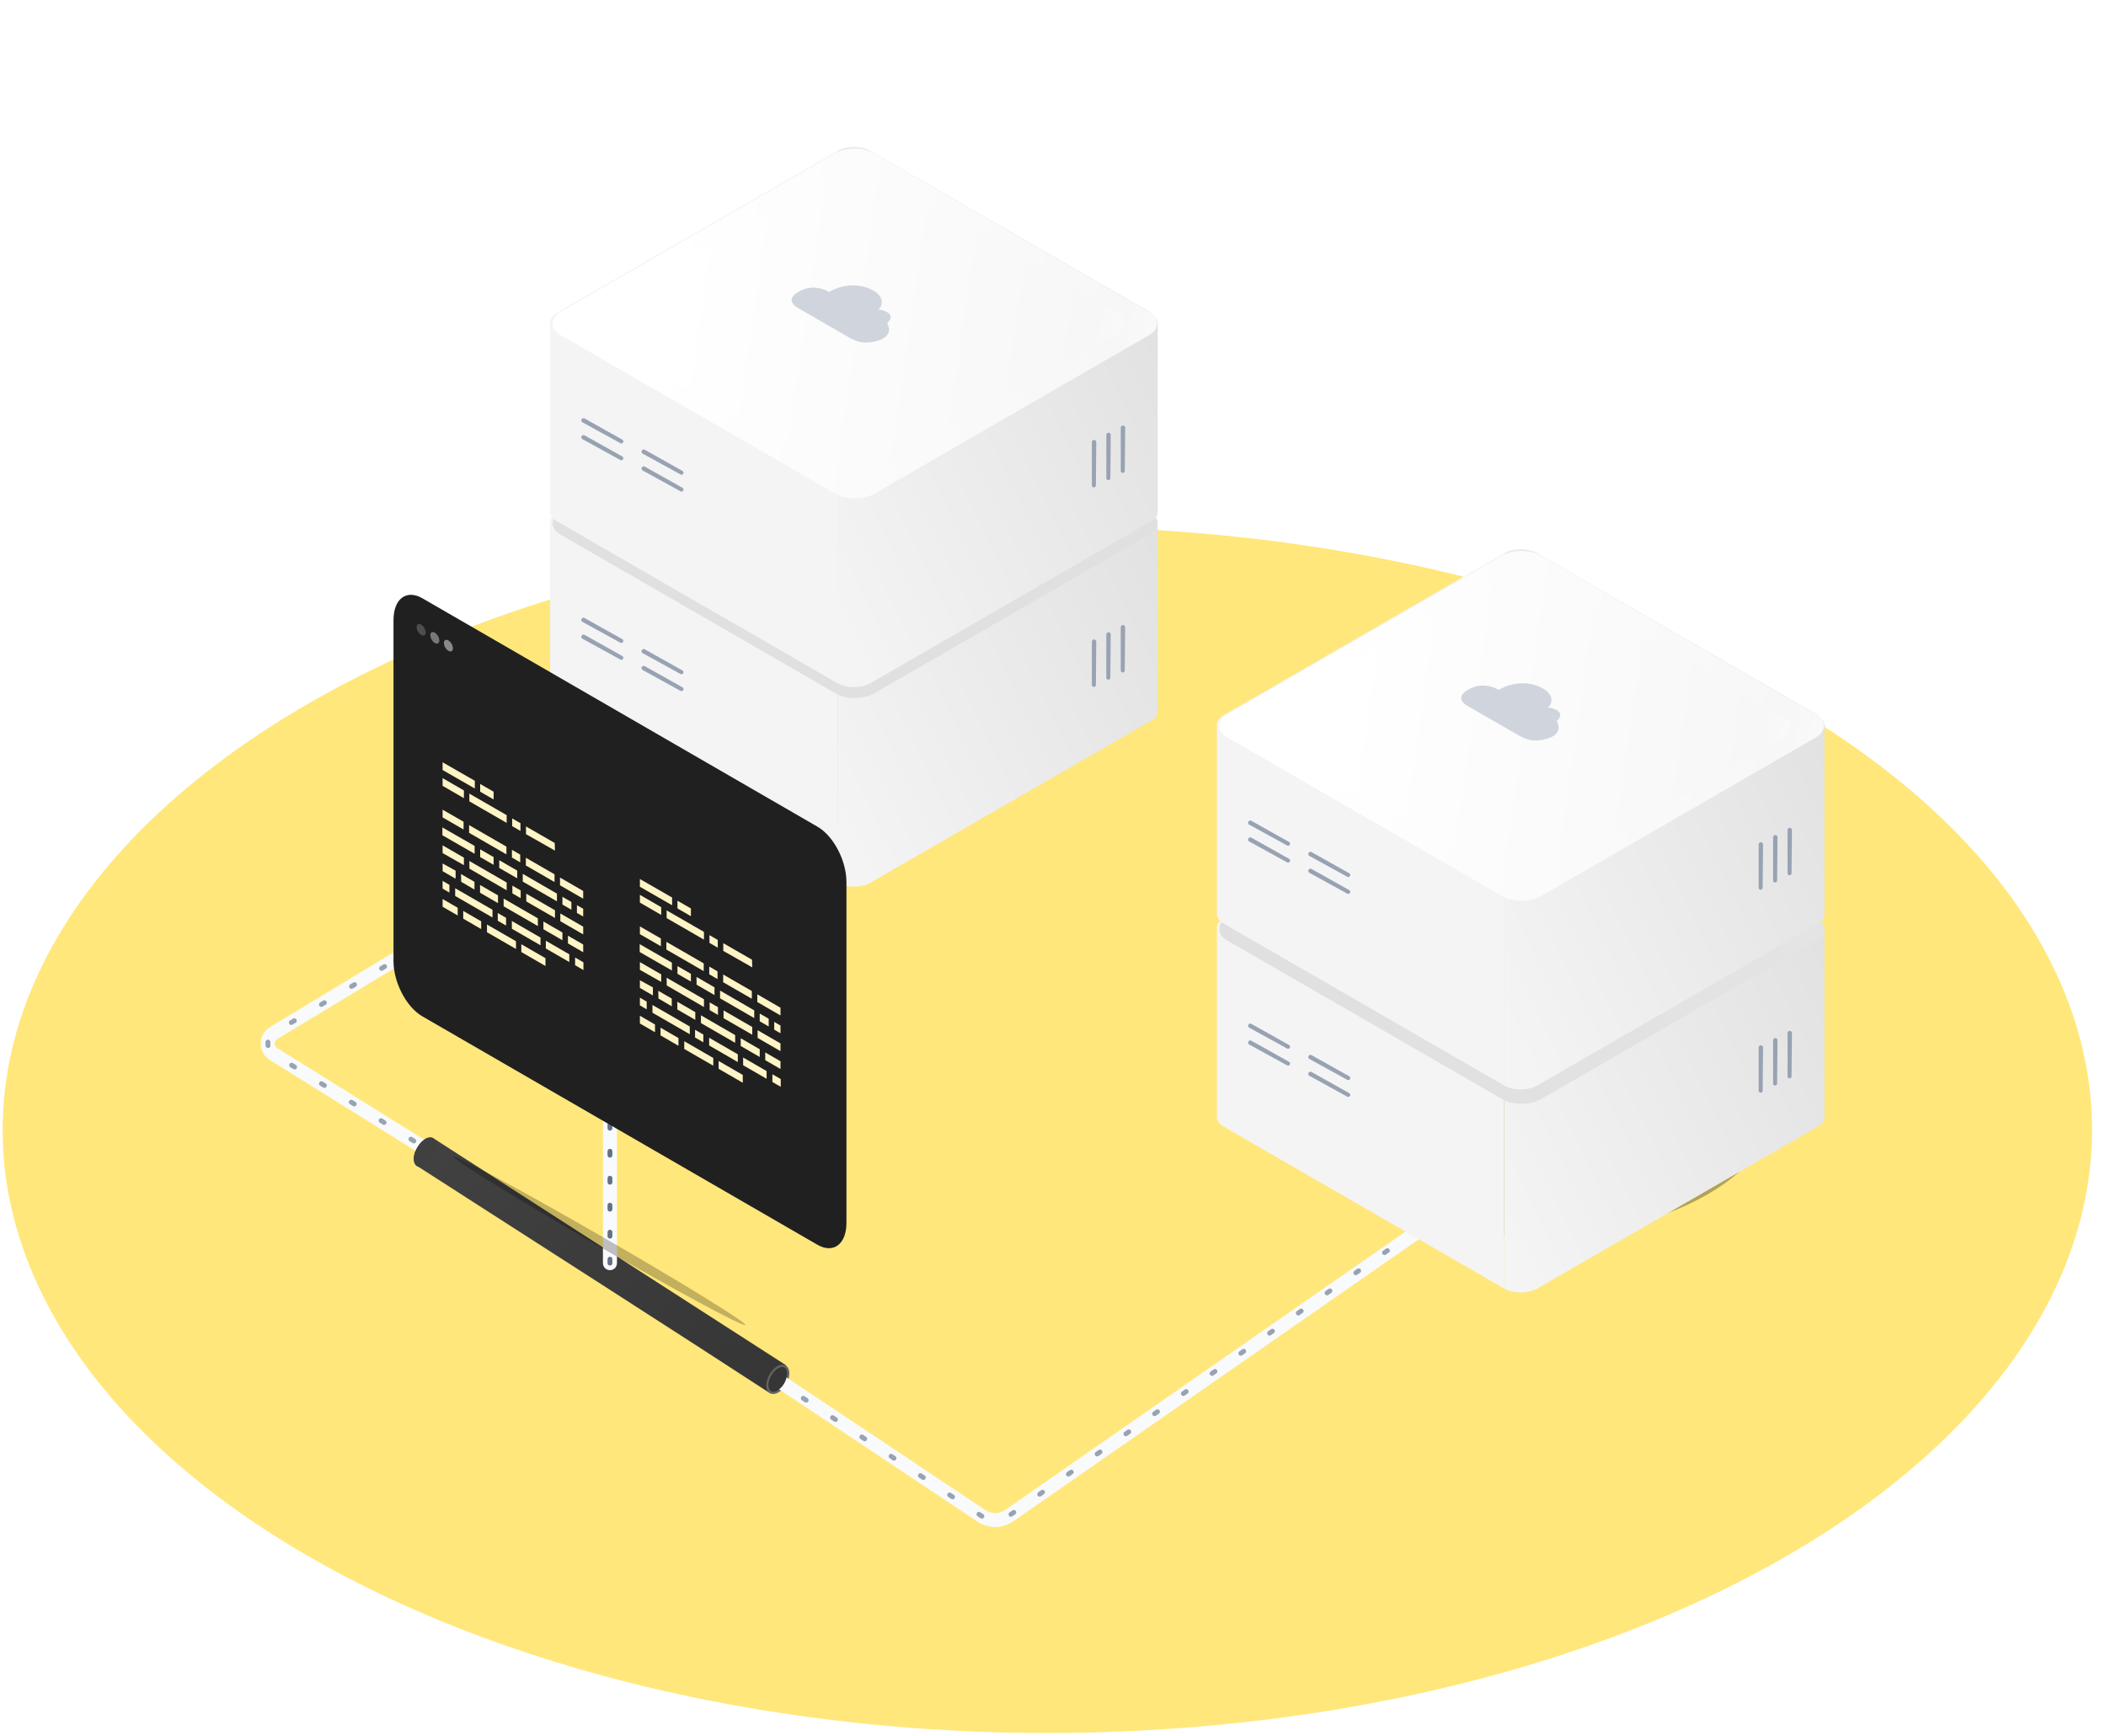 <svg xmlns="http://www.w3.org/2000/svg" width="683" height="563" viewBox="0 0 683 563" fill="none"><circle r="276.637" transform="matrix(0.866 0.5 -0.866 0.5 339.664 366.479)" fill="#FFE77B"></circle><path fill-rule="evenodd" clip-rule="evenodd" d="M135.537 378.35C134.672 378.019 134.146 377.042 134.211 375.599C134.32 373.18 136.051 370.367 138.077 369.316C138.88 368.9 139.609 368.823 140.189 369.032C140.33 369.072 140.465 369.132 140.59 369.213L255.03 442.883C251.312 444.047 249.417 445.427 249.751 451.905C229.079 438.372 161.414 394.954 139.943 381.177C138.124 380.01 136.636 379.055 135.537 378.35Z" fill="url(#paint0_linear_3708_45483)"></path><path d="M255.63 445.643C255.529 447.889 253.924 450.464 252.083 451.419C250.241 452.374 248.798 451.38 248.9 449.134C249.001 446.888 250.606 444.313 252.447 443.358C254.289 442.403 255.732 443.397 255.63 445.643Z" fill="#363636" stroke="#646464" stroke-width="0.732"></path><path d="M301.879 206.118L88.759 335.057C86.21 336.599 86.189 340.289 88.716 341.866C107.061 353.306 118.894 360.685 138.634 372.995M467.131 394.34L327.311 491.585C324.616 493.46 321.048 493.495 318.317 491.673L252.145 447.531" stroke="#F9FAFB" stroke-width="4.553" stroke-linecap="round"></path><path d="M300.379 208.116L88.811 335.055C86.248 336.593 86.221 340.299 88.761 341.874L136.644 371.573M251.009 447.247L318.878 492.072C321.272 493.654 324.39 493.611 326.741 491.964L474.622 388.35" stroke="#98A2B3" stroke-width="1.562" stroke-linecap="round" stroke-dasharray="1.14 10.24"></path><ellipse rx="4.132" ry="4.385" transform="matrix(0.888 -0.46 -0.045 0.999 137.876 373.697)" fill="#404040"></ellipse><g opacity="0.3" filter="url(#filter0_f_3708_45483)"><circle r="63.617" transform="matrix(0.885 -0.511 0.885 0.511 279.363 221.693)" fill="black"></circle></g><path d="M282.282 113.653C279.327 111.947 274.536 111.947 271.581 113.653V142.073C274.536 140.367 279.327 140.367 282.282 142.073L353.978 183.467L282.282 224.861C279.327 226.567 274.536 226.567 271.581 224.861V286.307C274.536 288.013 279.327 288.013 282.282 286.307L373.679 233.566L374.43 233.049L375.045 232.363L375.363 231.61L375.456 230.703V169.257L375.114 168.229L373.162 166.099L282.282 113.653Z" fill="url(#paint1_linear_3708_45483)"></path><path d="M271.581 113.653L180.622 166.168C179.145 167.021 178.406 168.139 178.406 169.257V230.703C178.406 231.821 179.145 232.939 180.622 233.792L271.581 286.307V224.861L199.884 183.467L271.581 142.073V113.653Z" fill="#F4F4F4"></path><path d="M373.162 166.099C373.679 166.616 375.229 167.649 375.456 169.257V230.703C375.457 231.821 375.157 232.713 373.679 233.566L374.43 233.049L375.045 232.363L375.363 231.61L375.456 230.703V169.257L375.114 168.229L373.162 166.099Z" fill="#F4F4F4"></path><rect width="117.721" height="117.669" rx="7.234" transform="matrix(0.866 0.5 -0.866 0.5 277.195 110.813)" fill="#E0E0E0"></rect><path d="M354.443 207.527C354.92 207.235 355.533 207.582 355.528 208.141L355.405 222.149C355.403 222.315 355.338 222.475 355.223 222.595C354.817 223.018 354.102 222.73 354.102 222.143L354.102 208.135C354.102 207.887 354.231 207.656 354.443 207.527Z" fill="#98A2B3"></path><path d="M359.13 205.183C359.608 204.891 360.22 205.238 360.215 205.798L360.092 219.806C360.091 219.972 360.026 220.131 359.911 220.251C359.504 220.674 358.789 220.387 358.789 219.8L358.789 205.792C358.789 205.543 358.918 205.313 359.13 205.183Z" fill="#98A2B3"></path><path d="M363.81 202.842C364.288 202.55 364.9 202.897 364.895 203.456L364.772 217.464C364.77 217.63 364.705 217.79 364.59 217.91C364.184 218.333 363.469 218.045 363.469 217.458L363.469 203.45C363.469 203.202 363.598 202.971 363.81 202.842Z" fill="#98A2B3"></path><path d="M188.536 206.582C188.51 206.022 189.109 205.653 189.597 205.927L201.814 212.781C201.959 212.862 202.067 212.996 202.117 213.155C202.292 213.715 201.696 214.203 201.181 213.92L188.905 207.174C188.687 207.054 188.547 206.83 188.536 206.582Z" fill="#98A2B3"></path><path d="M188.536 201.114C188.51 200.555 189.109 200.185 189.597 200.459L201.814 207.313C201.959 207.395 202.067 207.528 202.117 207.687C202.292 208.247 201.696 208.735 201.181 208.453L188.905 201.706C188.687 201.587 188.547 201.362 188.536 201.114Z" fill="#98A2B3"></path><path d="M208.052 216.73C208.026 216.171 208.625 215.801 209.113 216.075L221.33 222.929C221.475 223.011 221.583 223.144 221.633 223.303C221.808 223.863 221.211 224.351 220.697 224.069L208.42 217.322C208.203 217.202 208.063 216.978 208.052 216.73Z" fill="#98A2B3"></path><path d="M208.052 211.263C208.026 210.703 208.625 210.334 209.113 210.608L221.33 217.462C221.475 217.543 221.583 217.677 221.633 217.835C221.808 218.396 221.211 218.884 220.697 218.601L208.42 211.855C208.203 211.735 208.063 211.511 208.052 211.263Z" fill="#98A2B3"></path><path d="M282.29 48.934C279.335 47.228 274.544 47.228 271.589 48.934V77.354C274.544 75.648 279.335 75.648 282.29 77.354L353.986 118.748L282.29 160.142C279.335 161.848 274.544 161.848 271.589 160.142V221.588C274.544 223.294 279.335 223.294 282.29 221.588L373.687 168.847L374.437 168.33L375.053 167.644L375.371 166.891L375.464 165.984V104.538L375.122 103.51L373.17 101.38L282.29 48.934Z" fill="url(#paint2_linear_3708_45483)"></path><path d="M271.589 48.934L180.63 101.449C179.153 102.302 178.414 103.42 178.414 104.538V165.984C178.414 167.102 179.153 168.22 180.63 169.073L271.589 221.588V160.142L199.892 118.748L271.589 77.354V48.934Z" fill="#F4F4F4"></path><path d="M373.17 101.38C373.687 101.897 375.237 102.93 375.464 104.538V165.984C375.464 167.102 375.164 167.994 373.687 168.847L374.437 168.33L375.053 167.644L375.371 166.891L375.464 165.984V104.538L375.122 103.51L373.17 101.38Z" fill="#F4F4F4"></path><rect width="117.721" height="117.669" rx="7.234" transform="matrix(0.866 0.5 -0.866 0.5 277.203 46.094)" fill="url(#paint3_linear_3708_45483)"></rect><g filter="url(#filter1_i_3708_45483)"><rect width="105.377" height="105.33" rx="7.234" transform="matrix(0.866 0.5 -0.866 0.5 277.203 52.266)" fill="url(#paint4_linear_3708_45483)"></rect></g><g filter="url(#filter2_i_3708_45483)"><path d="M287.713 104.802C290.731 102.003 287.082 100.678 284.881 100.365C286.685 98.895 286.517 95.778 282.799 93.996C277.051 91.085 271.112 93.266 268.861 94.72L268.428 94.47C267.016 93.606 263.254 92.371 259.501 94.338C255.747 96.305 256.246 98.142 258.384 99.661L274.408 108.912C277.096 110.464 279.537 111.844 284.027 110.68C289.639 109.226 288.41 106.078 287.713 104.802Z" fill="#D0D5DD"></path></g><path d="M354.443 142.807C354.92 142.515 355.533 142.862 355.528 143.422L355.405 157.43C355.403 157.596 355.338 157.755 355.223 157.875C354.817 158.298 354.102 158.011 354.102 157.424L354.102 143.416C354.102 143.167 354.231 142.937 354.443 142.807Z" fill="#98A2B3"></path><path d="M359.138 140.462C359.616 140.17 360.228 140.517 360.223 141.077L360.1 155.085C360.098 155.251 360.034 155.41 359.918 155.53C359.512 155.954 358.797 155.666 358.797 155.079L358.797 141.071C358.797 140.822 358.926 140.592 359.138 140.462Z" fill="#98A2B3"></path><path d="M363.818 138.122C364.295 137.83 364.908 138.177 364.903 138.737L364.78 152.744C364.778 152.911 364.713 153.07 364.598 153.19C364.192 153.613 363.477 153.326 363.477 152.739L363.477 138.731C363.477 138.482 363.606 138.252 363.818 138.122Z" fill="#98A2B3"></path><path d="M188.544 141.864C188.518 141.305 189.117 140.935 189.605 141.209L201.822 148.063C201.967 148.145 202.075 148.278 202.125 148.437C202.3 148.997 201.704 149.485 201.189 149.203L188.913 142.456C188.695 142.337 188.555 142.112 188.544 141.864Z" fill="#98A2B3"></path><path d="M188.544 136.395C188.518 135.836 189.117 135.467 189.605 135.741L201.822 142.595C201.967 142.676 202.075 142.81 202.125 142.968C202.3 143.528 201.704 144.017 201.189 143.734L188.913 136.987C188.695 136.868 188.555 136.643 188.544 136.395Z" fill="#98A2B3"></path><path d="M208.059 152.012C208.033 151.452 208.632 151.083 209.121 151.357L221.337 158.211C221.482 158.292 221.591 158.426 221.64 158.585C221.816 159.145 221.219 159.633 220.705 159.35L208.428 152.604C208.211 152.484 208.071 152.26 208.059 152.012Z" fill="#98A2B3"></path><path d="M208.059 146.544C208.033 145.985 208.632 145.615 209.121 145.889L221.337 152.743C221.482 152.824 221.591 152.958 221.64 153.117C221.816 153.677 221.219 154.165 220.705 153.882L208.428 147.136C208.211 147.016 208.071 146.792 208.059 146.544Z" fill="#98A2B3"></path><path d="M197.817 409.694L197.815 340.978" stroke="#F9FAFB" stroke-width="4.553" stroke-linecap="round"></path><path d="M197.817 409.694L197.815 340.978" stroke="#667085" stroke-width="1.562" stroke-linecap="round" stroke-dasharray="1.29 7.46"></path><g opacity="0.3" filter="url(#filter3_f_3708_45483)"><circle r="63.617" transform="matrix(0.885 -0.511 0.885 0.511 497.449 354.896)" fill="black"></circle></g><path d="M498.524 245.284C495.569 243.578 490.778 243.578 487.823 245.284V273.704C490.778 271.998 495.569 271.998 498.524 273.704L570.22 315.098L498.524 356.492C495.569 358.198 490.778 358.198 487.823 356.492V417.938C490.778 419.644 495.569 419.644 498.524 417.938L589.921 365.197L590.672 364.68L591.287 363.994L591.605 363.24L591.699 362.334V300.887L591.356 299.86L589.405 297.73L498.524 245.284Z" fill="url(#paint5_linear_3708_45483)"></path><path d="M487.823 245.284L396.865 297.799C395.387 298.652 394.648 299.77 394.648 300.888V362.334C394.649 363.452 395.387 364.57 396.865 365.423L487.823 417.938V356.492L416.126 315.098L487.823 273.704V245.284Z" fill="#F4F4F4"></path><path d="M589.405 297.73C589.921 298.247 591.471 299.28 591.699 300.887V362.334C591.699 363.452 591.399 364.344 589.921 365.197L590.672 364.68L591.287 363.994L591.605 363.24L591.699 362.334V300.887L591.356 299.86L589.405 297.73Z" fill="#F4F4F4"></path><rect width="117.721" height="117.669" rx="7.234" transform="matrix(0.866 0.5 -0.866 0.5 493.438 242.444)" fill="url(#paint6_linear_3708_45483)"></rect><path d="M570.693 339.157C571.17 338.865 571.783 339.212 571.778 339.771L571.655 353.779C571.653 353.945 571.588 354.105 571.473 354.225C571.067 354.648 570.352 354.36 570.352 353.773L570.352 339.765C570.352 339.517 570.481 339.286 570.693 339.157Z" fill="#98A2B3"></path><path d="M575.38 336.812C575.858 336.52 576.47 336.867 576.465 337.427L576.342 351.435C576.341 351.601 576.276 351.76 576.161 351.88C575.754 352.304 575.039 352.016 575.039 351.429L575.039 337.421C575.039 337.172 575.168 336.942 575.38 336.812Z" fill="#98A2B3"></path><path d="M580.06 334.474C580.538 334.182 581.15 334.529 581.145 335.089L581.022 349.096C581.02 349.263 580.955 349.422 580.84 349.542C580.434 349.965 579.719 349.677 579.719 349.091L579.719 335.082C579.719 334.834 579.848 334.603 580.06 334.474Z" fill="#98A2B3"></path><path d="M404.778 338.208C404.752 337.649 405.351 337.28 405.839 337.554L418.056 344.408C418.201 344.489 418.31 344.623 418.359 344.781C418.535 345.341 417.938 345.83 417.424 345.547L405.147 338.8C404.929 338.681 404.79 338.456 404.778 338.208Z" fill="#98A2B3"></path><path d="M404.778 332.745C404.752 332.186 405.351 331.816 405.839 332.09L418.056 338.944C418.201 339.026 418.31 339.159 418.359 339.318C418.535 339.878 417.938 340.366 417.424 340.084L405.147 333.337C404.929 333.217 404.79 332.993 404.778 332.745Z" fill="#98A2B3"></path><path d="M424.294 348.362C424.268 347.803 424.867 347.433 425.355 347.707L437.572 354.561C437.717 354.643 437.825 354.776 437.875 354.935C438.05 355.495 437.454 355.983 436.939 355.701L424.663 348.954C424.445 348.835 424.305 348.61 424.294 348.362Z" fill="#98A2B3"></path><path d="M424.294 342.892C424.268 342.333 424.867 341.964 425.355 342.238L437.572 349.092C437.717 349.173 437.825 349.307 437.875 349.465C438.05 350.025 437.454 350.514 436.939 350.231L424.663 343.484C424.445 343.365 424.305 343.141 424.294 342.892Z" fill="#98A2B3"></path><path d="M498.524 179.428C495.569 177.722 490.778 177.722 487.823 179.428V207.848C490.778 206.141 495.569 206.142 498.524 207.848L570.22 249.242L498.524 290.636C495.569 292.342 490.778 292.342 487.823 290.636V352.082C490.778 353.788 495.569 353.788 498.524 352.082L589.921 299.341L590.672 298.824L591.287 298.138L591.605 297.384L591.699 296.478V235.031L591.356 234.004L589.405 231.874L498.524 179.428Z" fill="url(#paint7_linear_3708_45483)"></path><path d="M487.823 179.428L396.865 231.943C395.387 232.796 394.648 233.914 394.648 235.032V296.478C394.649 297.595 395.387 298.714 396.865 299.567L487.823 352.082V290.636L416.126 249.242L487.823 207.848V179.428Z" fill="#F4F4F4"></path><path d="M589.405 231.874C589.921 232.391 591.471 233.424 591.699 235.031V296.478C591.699 297.596 591.399 298.487 589.921 299.341L590.672 298.824L591.287 298.138L591.605 297.384L591.699 296.478V235.031L591.356 234.004L589.405 231.874Z" fill="#F4F4F4"></path><rect width="117.721" height="117.669" rx="7.234" transform="matrix(0.866 0.5 -0.866 0.5 493.438 176.588)" fill="url(#paint8_linear_3708_45483)"></rect><g filter="url(#filter4_i_3708_45483)"><rect width="105.377" height="105.33" rx="7.234" transform="matrix(0.866 0.5 -0.866 0.5 493.43 183.128)" fill="url(#paint9_linear_3708_45483)"></rect></g><path d="M570.693 273.301C571.17 273.009 571.783 273.356 571.778 273.916L571.655 287.923C571.653 288.09 571.588 288.249 571.473 288.369C571.067 288.792 570.352 288.505 570.352 287.918L570.352 273.909C570.352 273.661 570.481 273.431 570.693 273.301Z" fill="#98A2B3"></path><path d="M575.38 270.958C575.858 270.666 576.47 271.013 576.465 271.572L576.342 285.58C576.341 285.746 576.276 285.906 576.161 286.025C575.754 286.449 575.039 286.161 575.039 285.574L575.039 271.566C575.039 271.318 575.168 271.087 575.38 270.958Z" fill="#98A2B3"></path><path d="M580.06 268.616C580.538 268.324 581.15 268.671 581.145 269.231L581.022 283.238C581.02 283.405 580.955 283.564 580.84 283.684C580.434 284.107 579.719 283.82 579.719 283.233L579.719 269.224C579.719 268.976 579.848 268.746 580.06 268.616Z" fill="#98A2B3"></path><path d="M404.778 272.355C404.752 271.796 405.351 271.426 405.839 271.7L418.056 278.554C418.201 278.635 418.31 278.769 418.359 278.928C418.535 279.488 417.938 279.976 417.424 279.693L405.147 272.947C404.929 272.827 404.79 272.603 404.778 272.355Z" fill="#98A2B3"></path><path d="M404.778 266.889C404.752 266.33 405.351 265.961 405.839 266.234L418.056 273.089C418.201 273.17 418.31 273.304 418.359 273.462C418.535 274.022 417.938 274.51 417.424 274.228L405.147 267.481C404.929 267.362 404.79 267.137 404.778 266.889Z" fill="#98A2B3"></path><path d="M424.294 282.507C424.268 281.948 424.867 281.579 425.355 281.853L437.572 288.707C437.717 288.788 437.825 288.922 437.875 289.08C438.05 289.64 437.454 290.129 436.939 289.846L424.663 283.099C424.445 282.98 424.305 282.756 424.294 282.507Z" fill="#98A2B3"></path><path d="M424.294 277.039C424.268 276.48 424.867 276.11 425.355 276.384L437.572 283.238C437.717 283.32 437.825 283.453 437.875 283.612C438.05 284.172 437.454 284.66 436.939 284.377L424.663 277.631C424.445 277.511 424.305 277.287 424.294 277.039Z" fill="#98A2B3"></path><g filter="url(#filter5_i_3708_45483)"><path d="M504.869 233.869C507.887 231.07 504.239 229.745 502.037 229.432C503.841 227.963 503.673 224.845 499.955 223.063C494.207 220.152 488.268 222.333 486.018 223.787L485.585 223.537C484.173 222.673 480.41 221.438 476.657 223.405C472.903 225.372 473.402 227.21 475.54 228.728L491.564 237.979C494.253 239.531 496.693 240.911 501.183 239.747C506.796 238.293 505.567 235.145 504.869 233.869Z" fill="#D0D5DD"></path></g><ellipse rx="3.374" ry="3.622" transform="matrix(0.888 -0.46 -0.045 0.999 252.23 447.403)" fill="url(#paint10_linear_3708_45483)"></ellipse><path d="M265.147 403.756L136.98 329.652C131.804 326.671 127.617 318.65 127.617 311.753V201.133C127.617 194.236 131.804 191.066 136.98 194.047L265.147 268.15C270.309 271.145 274.51 279.153 274.51 286.063V396.629C274.51 403.525 270.309 406.696 265.147 403.756Z" fill="#202020"></path><g filter="url(#filter6_f_3708_45483)"><ellipse rx="1.847" ry="54.544" transform="matrix(0.866 -0.5 0.866 0.5 194.485 402.512)" fill="black" fill-opacity="0.24"></ellipse></g><path d="M146.89 210.258C146.89 211.209 146.234 211.56 145.425 211.085C145 210.81 144.646 210.438 144.392 210C144.138 209.562 143.99 209.071 143.961 208.565C143.961 207.614 144.617 207.262 145.425 207.728C145.851 208.005 146.206 208.378 146.461 208.818C146.715 209.257 146.862 209.751 146.89 210.258Z" fill="#898989"></path><path d="M142.476 207.728C142.476 208.679 141.819 209.031 141.011 208.556C140.586 208.28 140.232 207.909 139.978 207.471C139.724 207.033 139.576 206.541 139.547 206.036C139.547 205.085 140.203 204.733 141.011 205.199C141.437 205.476 141.792 205.849 142.047 206.288C142.301 206.728 142.448 207.221 142.476 207.728Z" fill="#777777"></path><path d="M138.046 205.112C138.046 206.063 137.39 206.414 136.582 205.949C136.157 205.673 135.803 205.301 135.548 204.864C135.294 204.426 135.146 203.934 135.117 203.429C135.117 202.478 135.773 202.126 136.582 202.592C137.006 202.867 137.36 203.239 137.615 203.677C137.869 204.115 138.017 204.606 138.046 205.112Z" fill="#4E4E4E"></path><path d="M169.539 285.936L180.625 292.347V289.84L169.539 283.429V285.936ZM170.544 280.713L179.841 286.079V283.572L170.544 278.206V280.713ZM161.913 281.509L167.737 284.878V282.371L161.913 279.002V281.509ZM168.86 288.808L166.17 287.255V289.762L168.86 291.315V288.808ZM159.72 295.076L147.616 288.09V290.597L159.72 297.583V295.076ZM152.251 281.757L164.316 288.756V286.236L152.212 279.25L152.251 281.757ZM164.238 274.602L152.134 267.616V270.123L164.238 277.109V274.602ZM149.561 286.001L153.87 288.521V286.014L149.509 283.494L149.561 286.001ZM160.085 277.997L155.724 275.477V277.984L160.085 280.504V277.997ZM187.101 296.094L189.138 297.27V294.763L187.101 293.587V296.094ZM168.716 277.187L166.026 275.634V278.141L168.716 279.694V277.187ZM181.617 287.137L189.138 291.485V288.978L181.617 284.63V287.137ZM177.021 307.637L184.633 312.037V309.53L177.021 305.13V307.637ZM182.4 290.871V293.378L185.312 295.063V292.556L182.4 290.871ZM161.509 290.414L155.685 287.046V289.553L161.509 292.921V290.414ZM164.12 297.687L161.43 296.134V298.641L164.12 300.194V297.687ZM174.435 297.857L163.337 291.446V293.953L174.435 300.364V297.857ZM181.721 298.784L189.138 303.067V300.56L181.721 296.277V298.784ZM156.051 301.33V298.823L150.227 295.455V297.962L156.051 301.33ZM148.438 294.423L143.542 291.59V294.097L148.438 296.93V294.423ZM143.542 249.754L153.988 255.747V253.24L143.542 247.247V249.754ZM147.759 282.397L143.542 280.06V282.567L147.759 284.996V282.397ZM150.449 278.167L143.542 274.184V276.691L150.449 280.608V278.167ZM150.345 266.533L143.542 262.615V265.122L150.345 269.04V266.533ZM153.922 274.367L143.477 268.374V270.92L153.922 276.913V274.367ZM145.749 287.007L143.542 285.701V288.208L145.749 289.514V287.007ZM176.903 310.784L169.069 306.253V308.786L176.903 313.317V310.784ZM155.724 256.779L160.085 259.299V256.792L155.724 254.272V256.779ZM176.237 301.396L182.4 304.96V302.453L176.237 298.889V301.396ZM184.189 305.992L189.138 308.851V306.344L184.189 303.485V305.992ZM179.985 295.233L170.675 289.866V292.373L179.985 297.74V295.233ZM186.513 313.069L189.216 314.636V312.129L186.513 310.562V313.069ZM175.297 304.098L166 298.719V301.226L175.297 306.605V304.098ZM167.345 305.287L157.931 299.855V302.362L167.345 307.794V305.287ZM150.449 256.374L143.542 252.379V254.886L150.449 258.881V256.374ZM164.316 264.391L152.212 257.406V259.913L164.316 266.898V264.391ZM168.795 267.003L166.105 265.449V267.956L168.795 269.51V267.003ZM179.893 273.414L170.583 268.047V270.554L179.985 275.895L179.893 273.414Z" fill="#FFF4C6"></path><path d="M233.523 323.801L244.609 330.212V327.705L233.523 321.294V323.801ZM234.529 318.578L243.825 323.945V321.438L234.529 316.071V318.578ZM225.898 319.375L231.721 322.743V320.236L225.898 316.868V319.375ZM232.844 326.674L230.154 325.12V327.627L232.844 329.181V326.674ZM223.704 332.941L211.6 325.955V328.462L223.704 335.448V332.941ZM216.235 319.623L228.3 326.621V324.101L216.196 317.116L216.235 319.623ZM228.222 312.467L216.118 305.482V307.989L228.222 314.974V312.467ZM213.546 323.866L217.855 326.386V323.879L213.493 321.359L213.546 323.866ZM224.07 315.862L219.709 313.342V315.849L224.07 318.369V315.862ZM251.085 333.96L253.122 335.135V332.628L251.085 331.453V333.96ZM232.701 315.053L230.011 313.499V316.006L232.701 317.56V315.053ZM245.601 325.002L253.122 329.35V326.843L245.601 322.495V325.002ZM241.005 345.502L248.617 349.903V347.396L241.005 342.995V345.502ZM246.385 328.737V331.244L249.296 332.928V330.421L246.385 328.737ZM225.493 328.28L219.669 324.911V327.418L225.493 330.787V328.28ZM228.104 335.553L225.415 333.999V336.506L228.104 338.06V335.553ZM238.42 335.722L227.321 329.311V331.818L238.42 338.229V335.722ZM245.706 336.649L253.122 340.932V338.425L245.706 334.142V336.649ZM220.035 339.196V336.689L214.212 333.32V335.827L220.035 339.196ZM212.423 332.288L207.526 329.455V331.962L212.423 334.795V332.288ZM207.526 287.619L217.972 293.613V291.106L207.526 285.112V287.619ZM211.744 320.263L207.526 317.925V320.432L211.744 322.861V320.263ZM214.434 316.032L207.526 312.049V314.556L214.434 318.474V316.032ZM214.329 304.398L207.526 300.481V302.988L214.329 306.905V304.398ZM217.907 312.232L207.461 306.239V308.785L217.907 314.778V312.232ZM209.733 324.872L207.526 323.566V326.073L209.733 327.379V324.872ZM240.888 348.649L233.053 344.118V346.651L240.888 351.182V348.649ZM219.709 294.644L224.07 297.164V294.657L219.709 292.137V294.644ZM240.222 339.261L246.385 342.826V340.318L240.222 336.754V339.261ZM248.174 343.857L253.122 346.717V344.21L248.174 341.35V343.857ZM243.969 333.098L234.659 327.731V330.238L243.969 335.605V333.098ZM250.498 350.934L253.201 352.501V349.994L250.498 348.427V350.934ZM239.282 341.964L229.985 336.584V339.091L239.282 344.471V341.964ZM231.33 343.152L221.915 337.72V340.227L231.33 345.659V343.152ZM214.434 294.239L207.526 290.244V292.751L214.434 296.746V294.239ZM228.3 302.257L216.196 295.271V297.778L228.3 304.764V302.257ZM232.779 304.868L230.089 303.314V305.821L232.779 307.375V304.868ZM243.878 311.279L234.568 305.913V308.42L243.969 313.76L243.878 311.279Z" fill="#FFF4C6"></path><defs><filter id="filter0_f_3708_45483" x="165.753" y="141.757" width="227.22" height="159.872" filterUnits="userSpaceOnUse" color-interpolation-filters="sRGB"><feGaussianBlur stdDeviation="16.975"></feGaussianBlur></filter><filter id="filter1_i_3708_45483" x="189.656" y="54.385" width="175.133" height="103.392" filterUnits="userSpaceOnUse" color-interpolation-filters="sRGB"><feGaussianBlur stdDeviation="1.138"></feGaussianBlur></filter><filter id="filter2_i_3708_45483" x="256.727" y="92.56" width="32.133" height="18.554" filterUnits="userSpaceOnUse" color-interpolation-filters="sRGB"></filter><filter id="filter3_f_3708_45483" x="383.839" y="274.96" width="227.22" height="159.872" filterUnits="userSpaceOnUse" color-interpolation-filters="sRGB"><feGaussianBlur stdDeviation="16.975"></feGaussianBlur></filter><filter id="filter4_i_3708_45483" x="405.883" y="185.247" width="175.133" height="103.392" filterUnits="userSpaceOnUse" color-interpolation-filters="sRGB"><feGaussianBlur stdDeviation="1.138"></feGaussianBlur></filter><filter id="filter5_i_3708_45483" x="473.883" y="221.627" width="32.133" height="18.554" filterUnits="userSpaceOnUse" color-interpolation-filters="sRGB"></filter><filter id="filter6_f_3708_45483" x="133.563" y="361.57" width="121.842" height="81.883" filterUnits="userSpaceOnUse" color-interpolation-filters="sRGB"><feGaussianBlur stdDeviation="6.828"></feGaussianBlur></filter><linearGradient id="paint0_linear_3708_45483" x1="151.488" y1="362.316" x2="227.936" y2="469.88" gradientUnits="userSpaceOnUse"><stop offset="0.021" stop-color="#414141"></stop><stop offset="0.87" stop-color="#373737"></stop></linearGradient><linearGradient id="paint1_linear_3708_45483" x1="461.98" y1="136.916" x2="252.827" y2="237.43" gradientUnits="userSpaceOnUse"><stop offset="0.156" stop-color="#DADADA"></stop><stop offset="0.98" stop-color="#F4F4F4"></stop></linearGradient><linearGradient id="paint2_linear_3708_45483" x1="461.988" y1="72.197" x2="252.835" y2="172.711" gradientUnits="userSpaceOnUse"><stop offset="0.156" stop-color="#DADADA"></stop><stop offset="0.98" stop-color="#F4F4F4"></stop></linearGradient><linearGradient id="paint3_linear_3708_45483" x1="152.613" y1="48.376" x2="52.02" y2="133.583" gradientUnits="userSpaceOnUse"><stop stop-color="#F9F9F9"></stop><stop offset="0.057" stop-color="#F7F7F7"></stop><stop offset="1" stop-color="white"></stop></linearGradient><linearGradient id="paint4_linear_3708_45483" x1="136.61" y1="43.303" x2="46.565" y2="119.575" gradientUnits="userSpaceOnUse"><stop stop-color="#F9F9F9"></stop><stop offset="0.057" stop-color="#F7F7F7"></stop><stop offset="1" stop-color="white"></stop></linearGradient><linearGradient id="paint5_linear_3708_45483" x1="678.223" y1="268.546" x2="469.069" y2="369.06" gradientUnits="userSpaceOnUse"><stop offset="0.156" stop-color="#DADADA"></stop><stop offset="0.98" stop-color="#F4F4F4"></stop></linearGradient><linearGradient id="paint6_linear_3708_45483" x1="142.201" y1="15.528" x2="18.16" y2="188.859" gradientUnits="userSpaceOnUse"><stop stop-color="#E4E4E4"></stop><stop offset="1" stop-color="#DEDEDE"></stop></linearGradient><linearGradient id="paint7_linear_3708_45483" x1="678.223" y1="202.69" x2="469.069" y2="303.204" gradientUnits="userSpaceOnUse"><stop offset="0.156" stop-color="#DADADA"></stop><stop offset="0.98" stop-color="#F4F4F4"></stop></linearGradient><linearGradient id="paint8_linear_3708_45483" x1="152.613" y1="48.376" x2="52.02" y2="133.583" gradientUnits="userSpaceOnUse"><stop stop-color="#F9F9F9"></stop><stop offset="0.057" stop-color="#F7F7F7"></stop><stop offset="1" stop-color="white"></stop></linearGradient><linearGradient id="paint9_linear_3708_45483" x1="136.61" y1="43.303" x2="46.565" y2="119.575" gradientUnits="userSpaceOnUse"><stop stop-color="#F9F9F9"></stop><stop offset="0.057" stop-color="#F7F7F7"></stop><stop offset="1" stop-color="white"></stop></linearGradient><linearGradient id="paint10_linear_3708_45483" x1="2.482" y1="2.295" x2="5.17" y2="5.626" gradientUnits="userSpaceOnUse"><stop stop-color="#363636"></stop><stop offset="1" stop-color="#363636" stop-opacity="0"></stop></linearGradient></defs></svg>